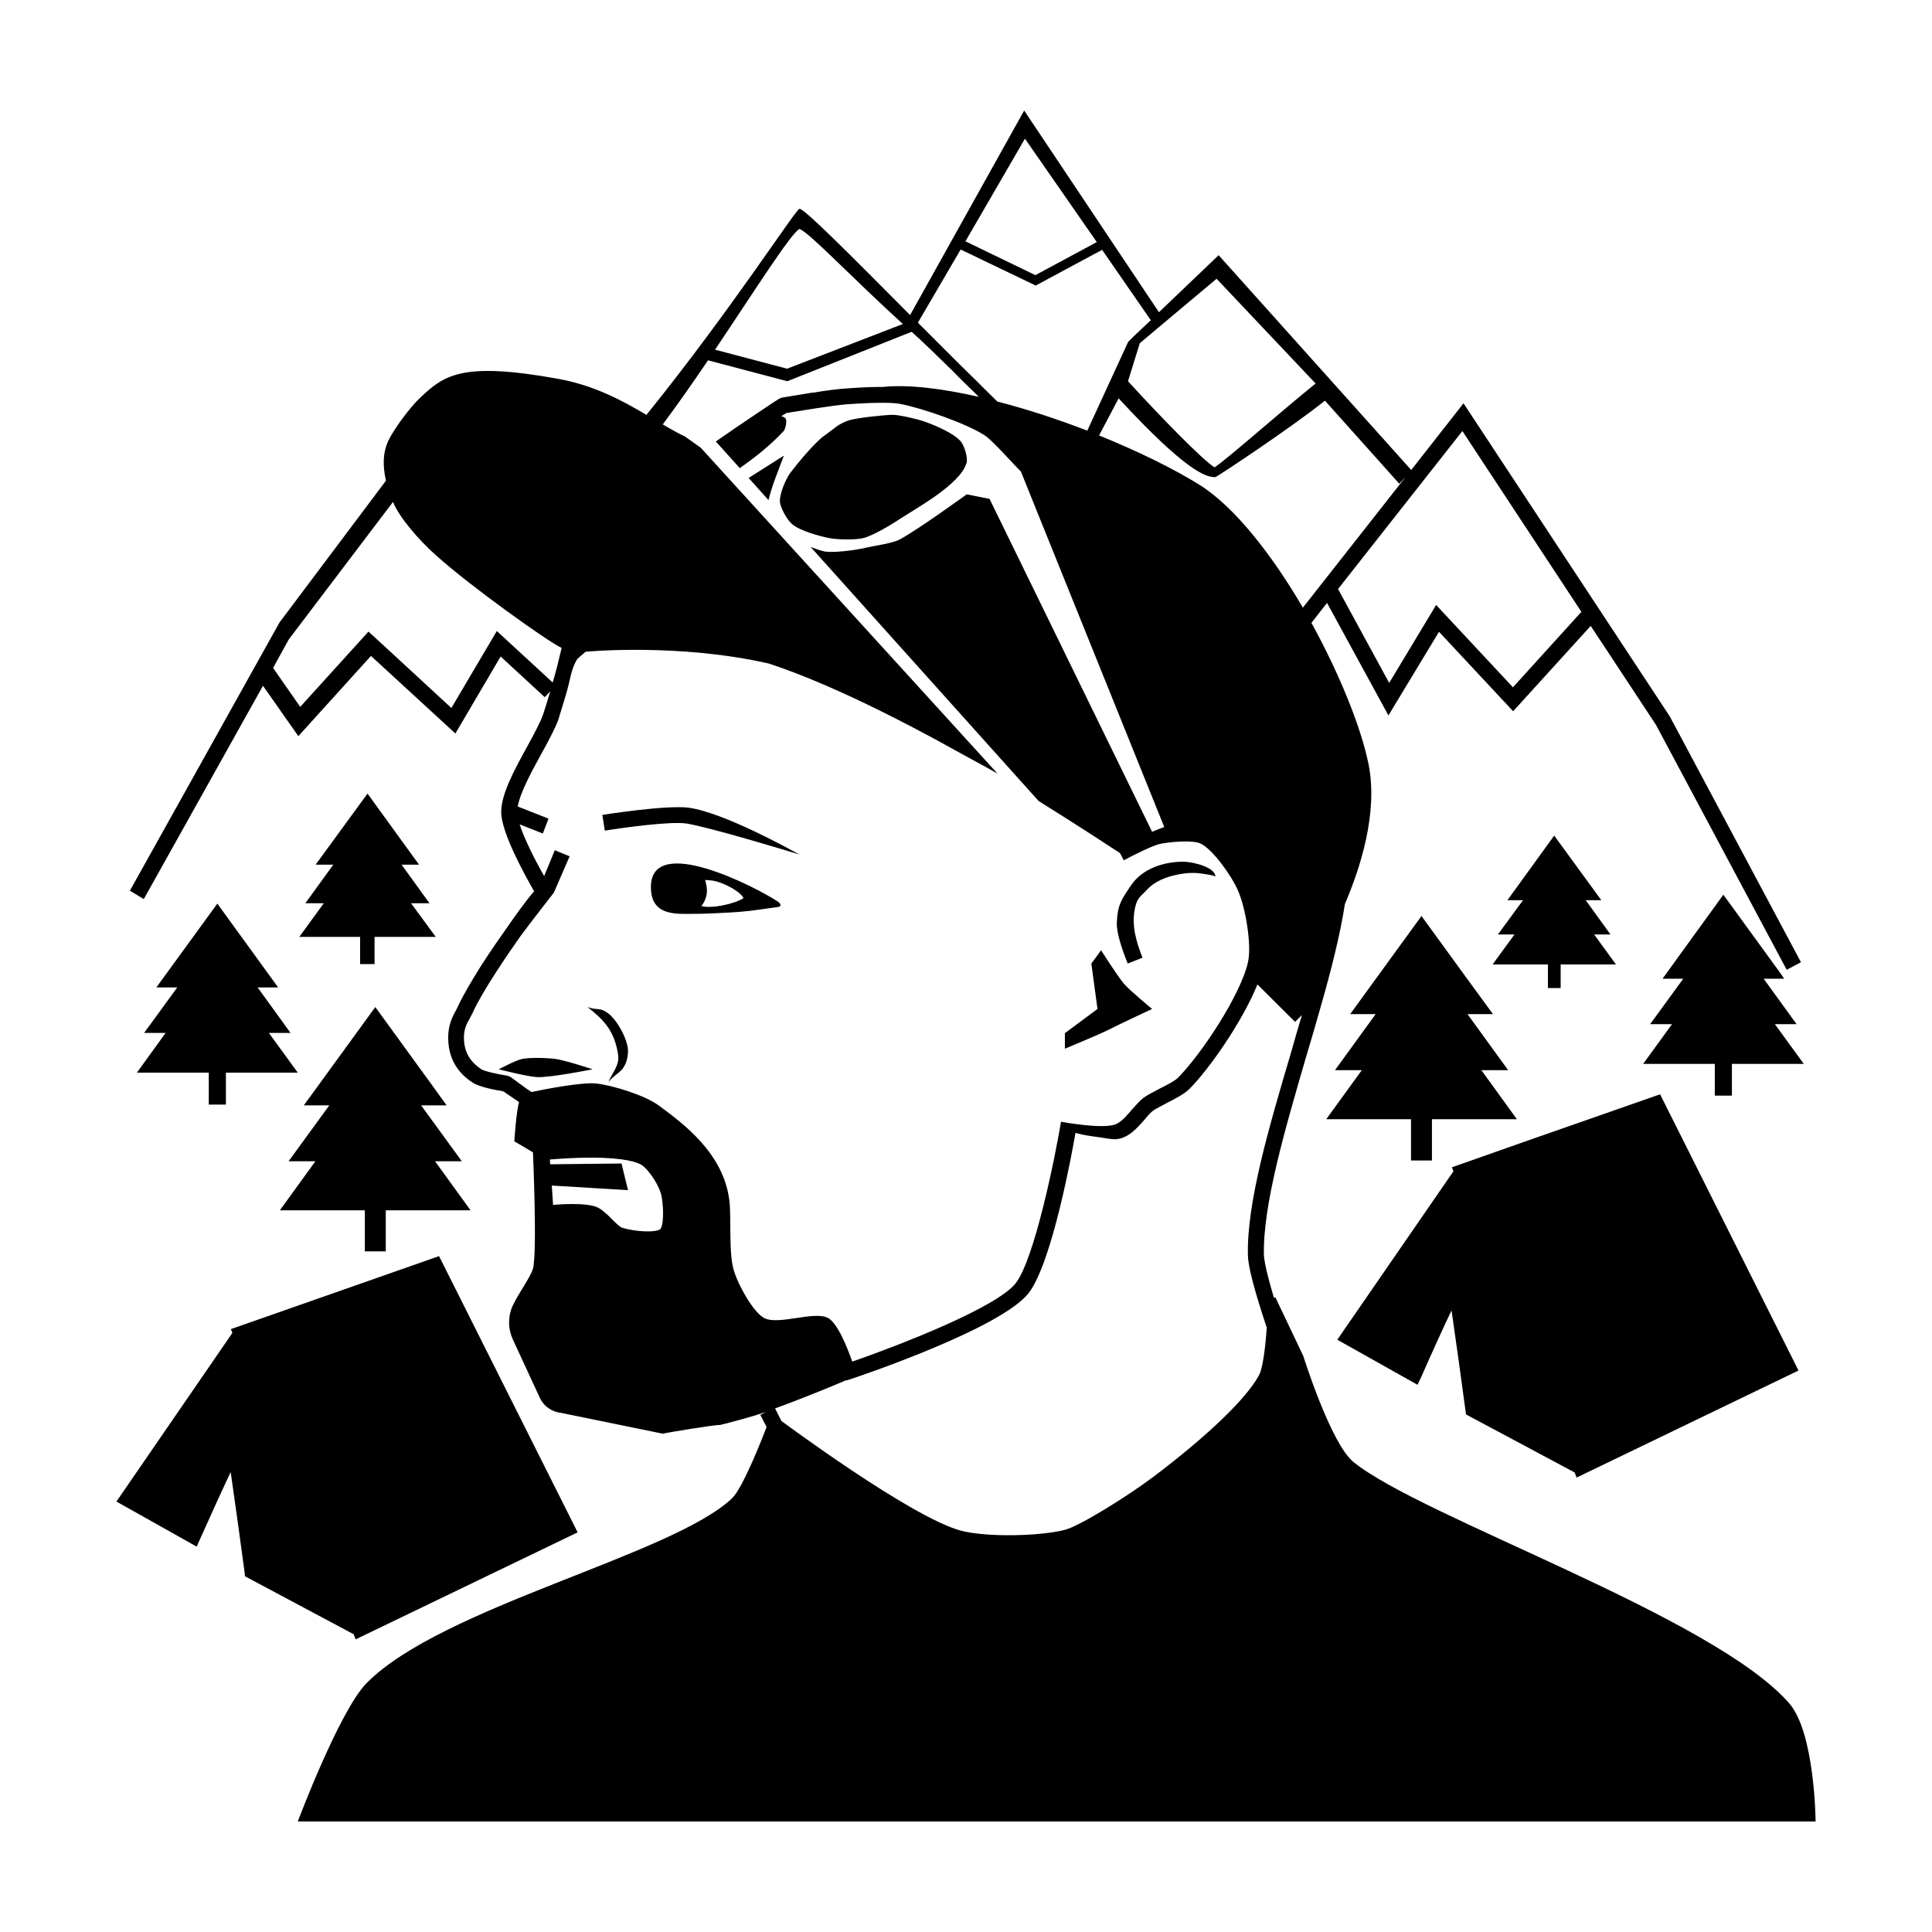 <?xml version="1.0" encoding="UTF-8"?>
<!-- The Best Svg Icon site in the world: iconSvg.co, Visit us! https://iconsvg.co -->
<svg fill="#000000" width="800px" height="800px" version="1.1" viewBox="144 144 512 512" xmlns="http://www.w3.org/2000/svg">
 <g>
  <path d="m446.78 397.81c-1.688-4.273-2.984-8.645-1.984-13.215 0.594-2.781 1.441-2.934 3.426-5.066 1.543-1.637 3.777-2.637 5.863-3.281 2.332-0.645 5.019-1.094 7.5-0.848 0.449 0.051 4.519 0.543 4.519 0.941 0-2.383-5.414-3.875-8.348-3.977-5.168-0.051-10.883 1.738-13.91 6.109-2.637 3.875-3.68 5.316-3.875 9.934-0.152 2.781 1.492 7.5 2.883 10.934z"/>
  <path d="m449.31 411.38s-5.762-4.769-7.402-6.609c-1.738-2.035-6.109-8.941-6.109-8.941l-2.586 3.527 1.637 12.027-8.645 6.41v4.125s8.992-3.727 11.578-5.019c2.578-1.344 11.527-5.519 11.527-5.519z"/>
  <path d="m372.7 286.62c2.484-0.594 6.906-3.231 9.043-4.621 4.969-3.281 16.645-9.543 18.383-15.254 0.449-1.441-0.551-4.519-1.441-5.664-1.738-2.238-7.203-4.519-9.84-5.414-1.688-0.594-6.359-1.688-8.148-1.738-2.086 0-9.586 0.797-11.629 1.441-2.934 0.898-4.074 2.332-6.609 4.074-2.484 1.738-7.203 7.453-9.043 9.891-1.195 1.637-2.883 5.613-2.731 7.652 0.152 1.637 1.891 4.769 3.18 5.863 1.984 1.789 7.402 3.281 10.035 3.777 2.141 0.391 6.66 0.488 8.801-0.008z"/>
  <path d="m342.39 270.66 5.266 5.863c0.449-1.789 1.145-3.977 1.84-5.863l2.238-5.914z"/>
  <path d="m350.09 382.9c-5.762-3.824-33.539-18.137-33.59-3.875-0.051 7.898 6.856 7.152 11.477 7.152 1.984 0.051 7.356-0.246 9.391-0.348 5.367-0.297 7.356-0.746 12.672-1.441 1.297-0.141 0.797-0.988 0.051-1.488zm-20.27 1.195c0.152 0 1.246-1.492 1.492-3.332 0.195-1.543-0.449-3.527-0.449-3.578 1.543 0.152 2.035 0.051 3.926 0.695 1.84 0.645 5.367 2.383 6.262 4.125-2.285 1.547-8.598 2.887-11.23 2.09z"/>
  <path d="m325.94 362.24c6.359 1.043 27.277 7.402 29.859 8.195-2.332-1.289-19.824-11.027-29.215-12.375-5.812-0.797-22.258 1.789-22.953 1.891l0.645 4.172c4.574-0.738 17.395-2.527 21.664-1.883z"/>
  <path d="m305.07 412.47c-2.137-1.594-2.832-0.645-5.367-1.594 4.172 3.281 6.707 5.961 7.848 11.23 0.195 0.848 0.348 1.738 0.297 2.586-0.152 2.336-1.988 4.172-2.684 6.359 0.449-1.289 2.984-2.684 3.824-3.824 0.992-1.34 1.34-2.731 1.441-4.375 0.156-3.027-2.773-8.496-5.359-10.383z"/>
  <path d="m282.32 424.64c-1.637 0.348-6.16 2.731-6.16 2.731s7.703 1.984 10.281 2.086c3.68 0.102 14.605-2.086 14.605-2.086s-7.254-2.383-9.789-2.731c-2.184-0.297-6.754-0.445-8.938 0z"/>
  <path d="m614.36 415.41h5.746l-8.719-12.039h5.441l-0.855-1.262-15.266-21.008-16.121 22.27h5.492l-8.766 12.039h5.793l-7.66 10.531h18.996v8.414h4.531v-8.414h19.047z"/>
  <path d="m570.79 391.64-6.551-9.07h4.133l-12.496-17.129-12.395 17.129h4.133l-6.648 9.07h4.383l-5.797 7.957h14.664v6.25h3.375v-6.25h14.66l-5.793-7.957z"/>
  <path d="m543.68 427.61-10.781-14.859h6.75l-6.297-8.617-12.645-17.379-18.895 25.996h6.75l-10.781 14.859h7.106l-9.422 13h22.469v10.934h5.543v-10.934h22.52l-9.418-13z"/>
  <path d="m239.43 392.29v7.207h3.828v-7.207h16.223l-6.551-8.918h4.891l-7.406-10.227h4.633l-13.652-18.84-13.754 18.84h4.684l-7.406 10.227h4.887l-6.496 8.918z"/>
  <path d="m266.38 451.74-10.781-14.809h6.75l-3.477-4.84-15.414-21.211-18.945 26.051h6.754l-10.785 14.809h7.106l-9.422 13h22.52v10.883h5.543v-10.883h22.469l-9.418-13z"/>
  <path d="m215.25 417.73h5.742l-8.715-12.043h5.441l-16.121-22.219-16.172 22.219h5.543l-8.77 12.043h5.695l-7.609 10.527h19.043v8.465h4.535v-8.465h19.047z"/>
  <path d="m583.94 434-35.871 12.543-19.297 6.801 0.402 1.059-30.781 44.637 21.262 11.941 1.008-2.117c2.769-6.297 5.844-13.098 8.012-17.582 1.008 6.902 2.621 18.438 3.68 26.449l0.152 1.109 28.766 15.367 0.555 1.359 58.793-28.363z"/>
  <path d="m205.18 496.23 0.402 1.008-30.73 44.688 21.262 11.941 0.957-2.117c2.82-6.297 5.894-13.098 8.062-17.633 1.008 6.953 2.621 18.539 3.68 26.5l0.102 1.109 28.816 15.367 0.504 1.359 58.844-28.363-36.727-73.203z"/>
  <path d="m618.15 595.38c-20.051-23.023-97.418-49.273-115.47-63.934-6.035-4.902-13.301-28.113-13.301-28.113l-7.406-15.566-0.352 0.203c-1.309-4.332-2.57-9.168-2.672-11.387-0.301-13.199 5.543-33.102 11.133-52.348 1.359-4.535 2.719-9.117 3.981-13.652 2.719-9.523 5.09-18.844 6.348-27.004 4.031-9.422 8.816-24.031 6.297-36.93-1.965-9.824-7.707-24.031-15.164-37.586l4.133-5.289 16.273 29.824 13.402-22.168 19.648 21.059 20.555-22.621 17.281 26.199 34.66 64.941 3.777-2.016-34.762-65.141-54.664-82.977-13.855 17.684-51.035-56.93-15.82 15.113-35.719-53.453-30.23 54.211c-16.07-16.172-28.113-28.312-29.32-28.164-0.957 0.051-18.137 26.852-40.559 54.613-6.5-3.879-13.957-7.859-23.477-9.574-25.242-4.535-30.078-1.059-36.426 4.988-2.621 2.367-7.152 8.516-8.516 11.488-1.359 2.922-1.562 6.348-0.605 10.531l-28.215 37.586-39.645 71.082 3.68 2.215 31.59-56.527 9.371 13.352 19.246-21.262 22.371 20.555 11.992-20.402 11.688 10.781 1.461-1.562c-0.707 2.418-1.359 4.535-1.914 6.195-0.805 2.215-2.469 5.289-4.231 8.516-3.324 6.047-6.801 12.395-6.852 17.18-0.102 5.391 6.348 16.977 8.715 21.109-2.367 2.719-5.644 7.406-7.152 9.574-1.664 2.367-4.332 6.144-6.852 10.078-2.469 3.93-4.887 8.012-6.195 10.883-0.152 0.352-0.352 0.754-0.555 1.109-0.906 1.613-2.066 3.879-2.016 7.356 0.051 3.68 1.211 6.297 2.621 8.16s2.973 2.973 3.777 3.477c1.715 1.211 6.246 2.066 8.211 2.367l4.18 2.871c-0.754 2.418-1.258 10.379-1.258 10.379l4.938 2.922s1.16 26.551 0 30.832c-0.605 2.316-4.684 7.707-5.742 10.73-0.906 2.621-0.754 5.492 0.402 8.012l7.106 15.367c1.059 2.367 3.273 3.879 5.793 4.133l26.852 5.492c1.16-0.301 14.008-2.418 15.215-2.316 2.769-0.707 8.16-2.066 12.141-3.477l-1.512 0.805 1.664 3.223c-1.109 2.871-6.266 16.141-9.168 18.895-15.957 15.113-77.082 28.816-96.883 49.02-7.164 7.305-18.195 36.625-18.195 36.625h402.24s-0.152-23.477-7.004-31.336zm-86.605-337.15 31.539 47.914-18.137 20-20.355-21.816-12.445 20.656-13.551-24.887zm-16.727 13.957 1.664-1.762-27.207 34.613c-8.16-13.957-18.035-26.652-27.305-32.496-6.648-4.18-16.172-8.867-26.703-13.148l5.188-9.824c17.836 19.348 23.074 20.758 25.242 20.859h0.152 0.25c0.352 0 20.555-13.402 29.02-20.254zm-48.414-54.312 26.25 27.762c-9.32 7.508-23.629 20.203-26.801 22.219-3.176-2.016-13.602-12.645-22.922-22.824l3.125-10.078 4.734-3.981zm-50.785-37.129 19.043 27.406-16.273 8.766c-2.871-1.41-15.113-7.305-18.539-8.969zm-17.031 29.371c2.672 1.258 13.352 6.449 19.297 9.27l0.555 0.301 17.633-9.473 12.898 18.641-4.586 4.332-1.41 1.41-10.832 23.527c-7.758-2.973-15.922-5.691-23.832-7.707-1.914-1.914-3.879-3.777-5.742-5.691-1.512-1.461-2.973-2.922-4.434-4.332-3.727-3.727-7.406-7.406-10.883-10.883zm-42.723-5.441c2.621 0.906 13.855 12.898 27.406 25.191l-30.684 11.84-19.094-5.039c10.332-15.367 20.055-30.785 22.371-31.992zm-80.203 106.55-12.043 20.402-18.391-16.977-3.578-3.273-18.086 19.949-7.203-10.328 4.18-7.559 27.609-36.426c1.562 3.93 6.648 9.926 11.336 14.105 9.219 8.312 29.727 22.871 32.898 24.336l0.453 0.25c-0.555 2.418-1.461 6.195-2.367 9.168zm43.324 158.5c-0.051 0.102-0.805 0.605-3.375 0.605-2.469 0-5.34-0.504-6.852-1.008-0.555-0.203-1.762-1.41-2.621-2.266-1.41-1.41-2.769-2.719-4.231-3.273-1.359-0.453-3.324-0.707-6.144-0.707-1.863 0-3.777 0.102-5.188 0.25l-0.352-5.141 20.203 1.211-1.715-7.055-18.895 0.203-0.102-1.258c2.367-0.203 6.551-0.504 10.883-0.504 9.07 0 12.293 1.258 13.402 1.914 2.066 1.359 4.938 5.844 5.34 8.414 0.703 4.078 0.352 7.957-0.355 8.613zm27.461 23.527c-2.973-1.664-6.75-8.766-7.809-12.043-1.613-4.484-0.805-13.957-1.309-18.691-1.359-12.848-12.395-20.859-18.742-25.543-3.578-2.672-12.242-5.391-16.676-5.844-3.68-0.352-12.746 1.359-17.078 2.266l-0.855-0.605h-0.051l-4.684-3.426-0.805-0.301c-2.719-0.402-6.144-1.211-6.902-1.715-2.066-1.41-4.535-3.68-4.586-8.211-0.051-2.418 0.754-3.879 1.562-5.289 0.25-0.504 0.504-0.957 0.707-1.359 2.469-5.594 9.371-15.668 12.645-20.305 2.117-2.922 8.867-11.539 8.918-11.637l4.18-9.621-3.93-1.613-2.82 6.852c-2.519-4.383-5.238-9.824-6.5-13.703l6.144 2.418 1.512-3.93-8.16-3.223c0.656-3.727 3.578-9.07 6.144-13.754 1.863-3.375 3.629-6.648 4.586-9.168 0.504-1.664 1.211-3.981 1.965-6.449 1.461-4.938 1.309-6.699 3.074-9.723l2.215-1.914c0.25-0.051 24.738-2.316 48.566 3.125 16.426 5.391 36.324 15.719 48.82 22.672 2.672 1.512 9.219 4.988 11.789 6.5l-78.648-86.359c-0.25-0.152-3.981-2.871-4.18-2.973-1.914-0.906-3.879-2.016-5.894-3.223 3.727-4.988 7.859-10.883 11.992-16.977l21.008 5.543 32.949-13.098c2.57 2.266 6.398 5.996 10.73 10.227 1.41 1.461 2.922 2.922 4.434 4.434 0.855 0.805 1.762 1.664 2.621 2.57-9.574-2.168-18.488-3.324-25.441-2.621-2.621 0-5.793 0.102-9.672 0.402-1.914 0.102-5.391 0.555-8.766 1.109h-0.203-0.051c-4.031 0.656-7.707 1.258-7.961 1.309l-0.805 0.301c-0.453 0.25-10.531 6.953-16.777 11.336l6.348 7.055c4.082-2.871 8.062-5.996 11.586-9.773 0.504-0.453 1.059-2.871 0.504-3.426-0.25-0.301-0.656-0.453-1.109-0.555 0.605-0.352 1.109-0.656 1.41-0.855 2.215-0.352 12.496-2.066 16.121-2.316 8.766-0.605 12.594-0.402 14.207-0.051 5.844 1.16 17.129 5.09 22.066 8.211 2.215 1.41 7.457 7.457 9.723 9.672l1.211 3.023 36.777 91.191c-0.051 0-0.555 0.203-1.109 0.402-0.906 0.352-2.016 0.805-2.117 0.855l-43.074-88.219-6.047-1.211c-0.152 0.102-12.695 9.219-17.734 11.941-1.914 1.059-6.699 1.664-9.02 2.215-3.023 0.707-8.465 1.359-10.832 1.008-1.008-0.203-2.316-0.656-3.777-1.211l51.941 57.887 8.465 9.422c11.539 7.203 20.152 12.898 21.562 13.805l1.008 1.914c2.719-1.461 7.656-3.879 9.371-4.281 0.301-0.051 0.656-0.152 1.008-0.203 3.324-0.555 8.262-0.805 9.977 0.051 3.273 1.562 8.312 8.664 9.926 12.496 1.965 4.383 3.629 14.156 2.672 18.793-1.914 8.816-12.543 24.738-18.641 30.832-0.906 0.855-2.973 1.914-4.887 2.871-1.562 0.855-3.125 1.613-4.18 2.367-0.957 0.754-2.016 1.965-3.074 3.125-1.109 1.309-2.519 3.023-4.031 3.777-1.715 0.906-5.945 0.656-9.422 0.25-0.402-0.051-0.707-0.102-1.059-0.152h-0.203c-2.316-0.297-4.082-0.648-4.082-0.648-1.613 9.672-7.004 36.172-11.941 42.723-4.988 6.5-30.832 16.473-43.379 20.859-1.461-4.133-3.981-10.277-6.449-11.586-3.773-1.918-13.246 2.062-16.973-0.004zm131.24 15.113c-3.176 6.047-13.402 15.973-28.164 27.105-6.852 5.141-19.496 13-23.328 13.957-6.699 1.715-21.059 2.016-27.762 0.152-13.352-3.727-47.359-29.02-47.359-29.02l-1.664-3.324c7.406-2.672 15.012-5.844 18.941-7.508l0.051 0.102c4.18-1.359 41.109-13.906 48.266-23.227 6.195-8.211 11.488-37.332 12.344-42.371 0.402 0.102 0.805 0.203 1.211 0.301 2.719 0.656 4.734 0.707 7.356 1.211 0.707 0.102 1.613 0.203 2.168 0.152 3.176-0.25 5.34-2.672 7.406-4.988 0.855-1.059 1.812-2.117 2.418-2.57 0.805-0.555 2.215-1.258 3.629-2.016 2.215-1.16 4.535-2.316 5.894-3.629 5.543-5.543 14.258-18.188 18.137-27.809l9.977 9.926 1.812-1.812c-1.008 3.324-1.965 6.75-2.922 10.078-5.793 19.547-11.738 39.75-11.387 53.605 0.102 4.734 4.133 16.473 4.988 19.145-0.25 4.027-0.957 10.625-2.012 12.539z"/>
 </g>
</svg>
